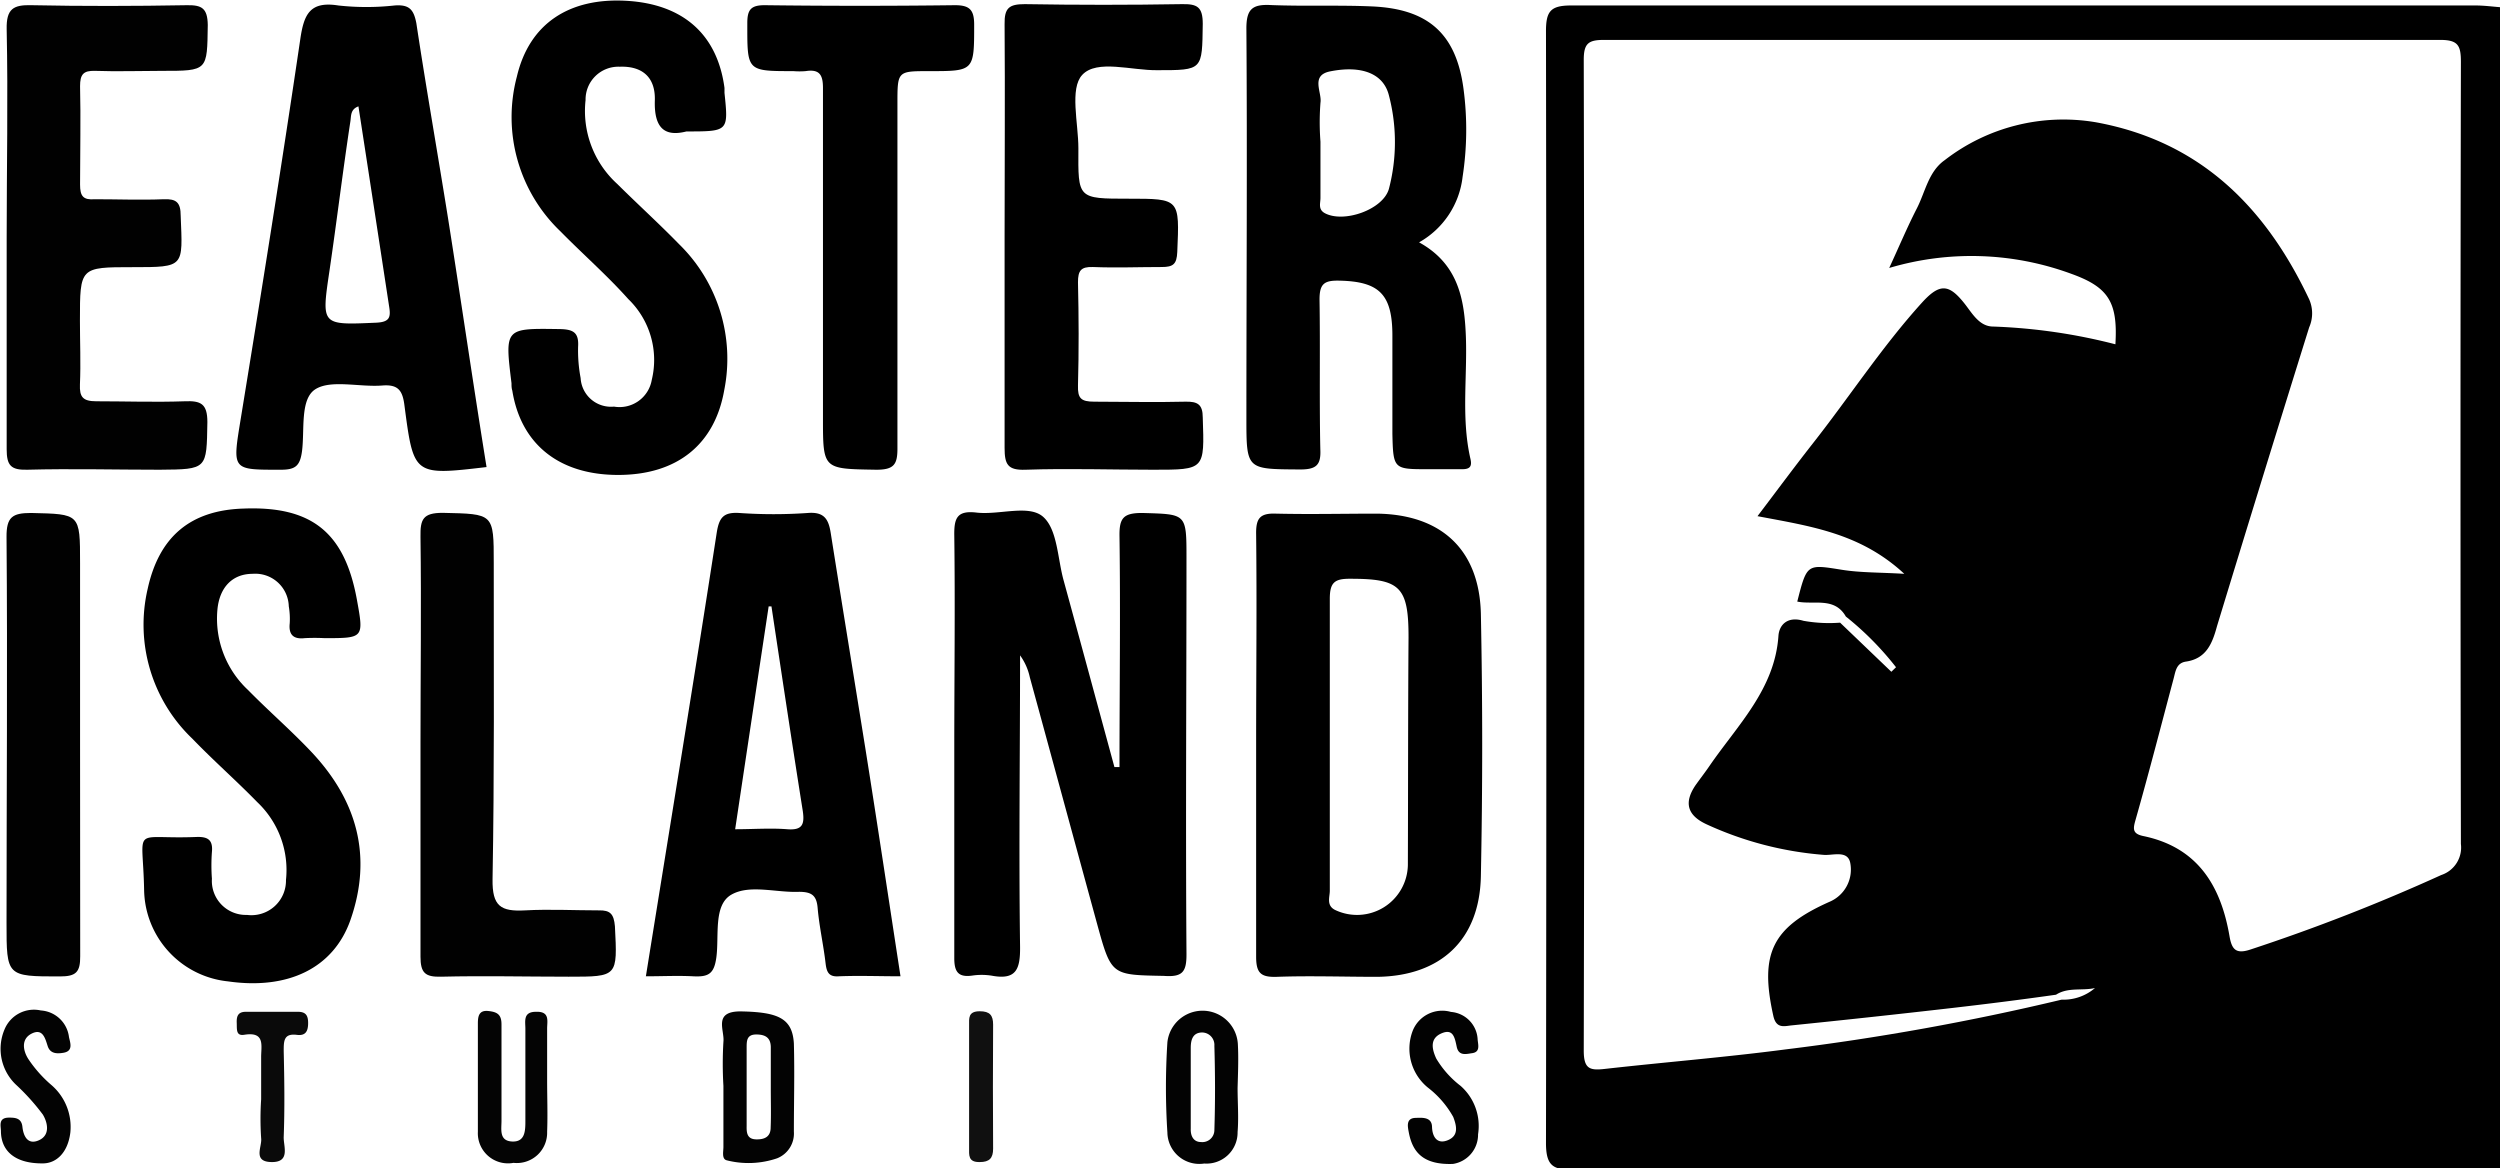 <?xml version="1.0" encoding="UTF-8"?> <svg xmlns="http://www.w3.org/2000/svg" viewBox="0 0 187.34 87.54"><defs><style>.cls-1{fill:#010101;}.cls-2{fill:#030303;}.cls-3{fill:#040404;}.cls-4{fill:#020202;}.cls-5{fill:#0a0a0a;}.cls-6{fill:#101010;}</style></defs><title>Asset 8</title><g id="Layer_2" data-name="Layer 2"><g id="Layer_1-2" data-name="Layer 1"><path d="M185.51.41q-33.88,0-67.78,0c-1.57,0-1.89.46-1.88,2q.06,41.63,0,83.25c0,1.75.57,2,2.07,2,11.24-.06,22.48,0,33.71,0l35.73.05V.54C186.73.49,186.12.41,185.51.41Zm-2.57,65.16a140.91,140.91,0,0,1-14.29,5.58c-1.1.37-1.41,0-1.58-1-.65-3.79-2.4-6.66-6.46-7.5-.86-.18-.76-.58-.57-1.25,1-3.52,1.91-7.05,2.85-10.58.14-.54.21-1.13.9-1.24,1.56-.22,2-1.39,2.35-2.68q3.41-11.19,6.9-22.37a2.6,2.6,0,0,0,0-2.1c-3.27-6.93-8.19-11.85-16-13.27A14.52,14.52,0,0,0,145.73,12c-1.21.85-1.45,2.36-2.08,3.6-.72,1.4-1.33,2.86-2.08,4.48a21.65,21.65,0,0,1,13.65.44c2.78,1,3.49,2.12,3.3,5.28a42.55,42.55,0,0,0-9.16-1.33c-1,0-1.53-.92-2.09-1.65-1.19-1.53-1.88-1.63-3.21-.18-3,3.3-5.46,7.09-8.23,10.61-1.35,1.72-2.65,3.48-4.13,5.43,4,.76,7.71,1.27,11,4.32-1.85-.11-3.27-.08-4.66-.3-2.64-.42-2.63-.48-3.36,2.38,1.25.26,2.79-.37,3.64,1.12A22.73,22.73,0,0,1,142.08,50l-.35.34-3.84-3.68a10.88,10.88,0,0,1-2.75-.14c-1.19-.36-1.81.3-1.87,1.12-.27,4-3.06,6.69-5.15,9.73-.34.5-.73,1-1.07,1.48-.87,1.29-.62,2.24.81,2.91a25.81,25.81,0,0,0,8.8,2.3c.69.06,1.84-.39,2,.66a2.62,2.62,0,0,1-1.57,2.86c-4.29,1.91-5.24,3.87-4.21,8.52.21,1,.81.8,1.36.74q6-.61,12-1.3c2.61-.3,5.22-.63,7.83-1,.9-.58,1.95-.28,2.92-.5a3.63,3.63,0,0,1-2.5.87,186.24,186.24,0,0,1-20.7,3.73c-4.5.59-9,.95-13.53,1.46-1.13.13-1.58,0-1.58-1.37q.08-37.12,0-74.25c0-1.24.36-1.49,1.53-1.49q31.32,0,62.65,0c1.36,0,1.55.44,1.55,1.66q-.06,29.3,0,58.59A2.17,2.17,0,0,1,182.94,65.57Z"></path><path d="M88.91,71.48c-.07-9.89,0-19.77,0-29.66,0-3.37,0-3.28-3.32-3.38-1.42,0-1.72.39-1.7,1.74.08,5.77,0,11.54,0,17.3l-.38,0c-1.27-4.67-2.53-9.33-3.81-14-.45-1.63-.46-3.8-1.53-4.75s-3.29-.12-5-.32c-1.46-.17-1.68.42-1.66,1.73.07,5.34,0,10.68,0,16s0,10.45,0,15.66c0,1,.28,1.45,1.32,1.31a4.83,4.83,0,0,1,1.47,0c1.85.35,2.16-.47,2.14-2.18-.1-7.27,0-14.54,0-21.82a4.36,4.36,0,0,1,.73,1.64c1.69,6.17,3.36,12.34,5.05,18.51,1.06,3.86,1.08,3.79,5,3.87C88.61,73.23,88.92,72.84,88.91,71.48Z"></path><path d="M98.94,33.67c-.08-3.74,0-7.49-.06-11.23,0-1.18.36-1.43,1.46-1.41,3,.06,4,1,4,4.12,0,2.45,0,4.91,0,7.36.06,2.65.1,2.65,2.66,2.65.86,0,1.72,0,2.58,0,.6,0,.73-.24.61-.77-.74-3.22-.17-6.48-.37-9.72-.15-2.6-.74-5-3.48-6.51a6.47,6.47,0,0,0,3.26-4.9,23.18,23.18,0,0,0,.07-6.6c-.55-4.14-2.65-6-6.88-6.18-2.51-.11-5,0-7.54-.1-1.43-.08-1.86.32-1.85,1.8.07,9.7,0,19.4,0,29.1,0,3.92,0,3.87,3.92,3.9C98.62,35.2,99,34.88,98.94,33.67Zm.73-28.32c2.35-.47,4,.15,4.41,1.8a13.84,13.84,0,0,1,0,7c-.44,1.57-3.4,2.59-4.81,1.82-.51-.28-.32-.74-.32-1.13,0-1.41,0-2.81,0-4.22a19,19,0,0,1,0-2.92C99.08,6.92,98.18,5.65,99.67,5.35Z"></path><path d="M103.2,38.49c-2.52,0-5,.06-7.56,0-1.23-.05-1.53.35-1.51,1.54.06,5.22,0,10.44,0,15.66s0,10.69,0,16c0,1.23.35,1.55,1.55,1.51,2.51-.09,5,0,7.55,0,4.73-.07,7.64-2.77,7.74-7.52q.2-9.84,0-19.71C110.85,41.18,108,38.56,103.2,38.49Zm2.3,26.33a3.81,3.81,0,0,1-5.45,3.37c-.69-.34-.39-1-.4-1.46,0-3.68,0-7.36,0-11s0-7.24,0-10.86c0-1.25.38-1.51,1.56-1.5,3.71,0,4.34.6,4.34,4.38C105.51,53.41,105.52,59.12,105.5,64.82Z"></path><path d="M36.46,35c-1-6.2-1.9-12.41-2.88-18.61-.78-4.89-1.64-9.76-2.38-14.65C31,.7,30.66.33,29.57.41a19.2,19.2,0,0,1-4.22,0c-2.15-.34-2.58.69-2.85,2.54-1.4,9.49-2.92,19-4.46,28.43-.63,3.88-.69,3.82,3,3.82,1.08,0,1.44-.27,1.59-1.38.21-1.61-.16-3.91,1-4.65s3.31-.15,5-.28c1.21-.1,1.54.37,1.68,1.51C31,35.64,31,35.64,36.46,35ZM28.21,24.18c-4.15.18-4.13.23-3.52-3.89.55-3.74,1-7.48,1.57-11.22.06-.41,0-.88.6-1.1q1.16,7.52,2.3,15C29.29,23.76,29.21,24.13,28.21,24.18Z"></path><path d="M62.25,39.93c-.16-1-.47-1.59-1.71-1.49a36.88,36.88,0,0,1-5.15,0c-1.17-.07-1.5.34-1.68,1.47C52,51,50.19,62,48.4,73.16c1.22,0,2.39-.06,3.54,0s1.57-.18,1.74-1.41c.22-1.63-.24-3.93,1.13-4.71s3.35-.14,5.06-.21c.92,0,1.32.24,1.4,1.2.12,1.4.44,2.79.6,4.19.08.64.25,1,1,.94,1.52-.06,3.05,0,4.61,0-.88-5.73-1.72-11.34-2.61-16.93C64,50.79,63.11,45.37,62.25,39.93ZM59,62.14c-1.27-.1-2.55,0-3.91,0,.85-5.67,1.68-11.19,2.51-16.7h.21c.77,5.12,1.54,10.24,2.35,15.35C60.3,61.77,60.13,62.23,59,62.14Z"></path><path d="M54.27,29.24a12,12,0,0,0-3.39-10.95c-1.5-1.54-3.11-3-4.62-4.5A7.39,7.39,0,0,1,43.88,7.5,2.46,2.46,0,0,1,46.44,5c1.66-.06,2.69.76,2.63,2.54-.06,2.09.76,2.72,2.37,2.31,3.15,0,3.15,0,2.85-2.89,0-.13,0-.25,0-.37-.53-4-3.09-6.29-7.36-6.53s-7.27,1.7-8.2,5.69A11.84,11.84,0,0,0,42,17.34c1.68,1.71,3.49,3.29,5.08,5.07a6.34,6.34,0,0,1,1.76,6.06,2.45,2.45,0,0,1-2.83,2,2.28,2.28,0,0,1-2.5-2.14A11.15,11.15,0,0,1,43.32,26c.07-1.08-.35-1.32-1.37-1.34-4.13-.06-4.13-.1-3.62,4.06,0,.18,0,.37.06.55.64,4,3.49,6.32,7.93,6.32S53.56,33.29,54.27,29.24Z"></path><path d="M22.84,47.82a14.59,14.59,0,0,1,1.48,0c2.95,0,2.95,0,2.42-2.91-.92-5-3.37-7-8.49-6.8-4,.12-6.33,2.13-7.18,6a11.81,11.81,0,0,0,3.35,11.25C16,57,17.69,58.48,19.28,60.11a7,7,0,0,1,2.15,5.83,2.59,2.59,0,0,1-2.92,2.62,2.55,2.55,0,0,1-2.63-2.71,13.62,13.62,0,0,1,0-2c.09-.93-.32-1.16-1.17-1.13-4.95.2-4-1-3.91,4a7,7,0,0,0,6.28,6.82c4.52.65,7.9-1,9.17-4.57,1.69-4.8.5-9-2.92-12.63-1.52-1.61-3.2-3.06-4.74-4.63a7.32,7.32,0,0,1-2.3-6C16.44,44,17.43,43,18.93,43a2.51,2.51,0,0,1,2.71,2.43,5.62,5.62,0,0,1,.07,1.29C21.62,47.57,22,47.92,22.84,47.82Z"></path><path class="cls-1" d="M15.54,31.63c0-1.38-.49-1.61-1.7-1.56-2.2.08-4.42,0-6.62,0-1,0-1.27-.31-1.23-1.26.07-1.59,0-3.19,0-4.79,0-4,0-4,3.94-4s3.76,0,3.61-3.85c0-1-.32-1.28-1.28-1.24-1.72.07-3.44,0-5.15,0C6.23,15,6,14.7,6,13.83c0-2.46.06-4.92,0-7.37,0-.88.24-1.18,1.13-1.15,1.66.06,3.32,0,5,0,3.46,0,3.39,0,3.44-3.44C15.55.61,15.12.37,14,.39,10.1.46,6.23.47,2.37.39,1,.35.47.66.5,2.18c.11,5.21,0,10.43,0,15.65s0,10.56,0,15.84c0,1.2.31,1.56,1.53,1.53,3.31-.09,6.63,0,9.94,0C15.55,35.17,15.48,35.17,15.54,31.63Z"></path><path d="M75.28,17.73c0,5.27,0,10.55,0,15.83,0,1.24.23,1.69,1.57,1.64,3.19-.11,6.38,0,9.57,0,3.88,0,3.84,0,3.71-3.91,0-1-.4-1.21-1.31-1.19-2.27.06-4.54,0-6.81,0-1,0-1.26-.24-1.23-1.22.07-2.57.06-5.15,0-7.73,0-.87.22-1.17,1.12-1.14,1.72.07,3.44,0,5.16,0,.86,0,1.12-.22,1.16-1.12.17-4,.21-4-3.64-4s-3.79,0-3.77-3.78c0-1.89-.67-4.47.29-5.5,1.1-1.18,3.69-.32,5.63-.35,3.42,0,3.35,0,3.4-3.47,0-1.27-.41-1.5-1.55-1.48q-5.89.1-11.78,0c-1.19,0-1.54.29-1.52,1.5C75.32,7.17,75.28,12.45,75.28,17.73Z"></path><path d="M73,1.85C73,.73,72.66.38,71.52.39c-4.72.06-9.46.06-14.18,0C56.27.38,56,.72,56,1.73c0,3.6-.07,3.6,3.45,3.6a5.64,5.64,0,0,0,.92,0c1.07-.17,1.31.31,1.3,1.32,0,4.48,0,9,0,13.45V31.33c0,3.87,0,3.8,4,3.87,1.33,0,1.59-.4,1.58-1.64,0-8.6,0-17.2,0-25.8,0-2.43,0-2.43,2.38-2.43C73,5.33,73,5.33,73,1.85Z"></path><path class="cls-1" d="M44.87,68.22c-1.84,0-3.69-.1-5.52,0s-2.47-.31-2.44-2.33C37.05,58,37,50.12,37,42.21c0-3.77,0-3.69-3.83-3.78-1.48,0-1.68.49-1.66,1.78.07,5.22,0,10.43,0,15.64s0,10.55,0,15.83c0,1.22.34,1.54,1.54,1.51,3.18-.08,6.37,0,9.56,0,3.7,0,3.66,0,3.47-3.78C46,68.49,45.73,68.2,44.87,68.22Z"></path><path class="cls-1" d="M6,55.65V42.2c0-3.74,0-3.67-3.67-3.76-1.41,0-1.85.31-1.84,1.8.08,9.64,0,19.28,0,28.93,0,4,0,4,4,4,1.2,0,1.53-.31,1.52-1.52C6,66.34,6,61,6,55.65Z"></path><path class="cls-2" d="M55.49,75.79c-2.07,0-1.18,1.41-1.28,2.28a27.93,27.93,0,0,0,0,3.3c0,1.52,0,3,0,4.58,0,.35-.14.9.25,1a6.64,6.64,0,0,0,3.77-.15,2,2,0,0,0,1.26-2c0-2.2.06-4.4,0-6.6C59.38,76.31,58.33,75.84,55.49,75.79Zm2.26,8.7c0,.68-.43.91-1.1.89s-.71-.5-.7-1c0-1.95,0-3.91,0-5.86,0-.52,0-1,.72-1s1.07.27,1.09.92c0,1,0,2.08,0,3.11S57.79,83.52,57.75,84.49Z"></path><path class="cls-2" d="M92.76,78.24a2.65,2.65,0,0,0-5.28-.14,52.74,52.74,0,0,0,0,6.77,2.39,2.39,0,0,0,2.76,2.32,2.33,2.33,0,0,0,2.5-2.36c.09-1.09,0-2.2,0-3.3h0C92.77,80.43,92.82,79.33,92.76,78.24ZM91,84.7a.9.9,0,0,1-1,.88c-.56,0-.79-.45-.77-1,0-1,0-2.08,0-3.12s0-2,0-2.93c0-.64.17-1.14.83-1.16a.93.93,0,0,1,.94,1C91.06,80.42,91.07,82.56,91,84.7Z"></path><path class="cls-3" d="M40.16,75.82c-1,0-.78.75-.79,1.31,0,2.27,0,4.54,0,6.82,0,.76,0,1.64-1,1.59s-.78-.94-.79-1.59c0-2.4,0-4.79,0-7.19,0-.73-.31-.93-1-1s-.77.4-.77.93c0,2.7,0,5.41,0,8.11a2.26,2.26,0,0,0,2.67,2.34A2.27,2.27,0,0,0,41,84.81c.05-1.29,0-2.58,0-3.87s0-2.58,0-3.87C41,76.51,41.22,75.78,40.16,75.82Z"></path><path class="cls-2" d="M2.38,77.45c.81-.4,1,.33,1.19.93s.72.59,1.19.51c.75-.13.5-.75.41-1.17a2.27,2.27,0,0,0-2.11-2A2.38,2.38,0,0,0,.34,77.14a3.71,3.71,0,0,0,.93,4.21,16.47,16.47,0,0,1,1.94,2.17c.34.56.59,1.52-.28,1.92s-1.18-.34-1.25-1-.54-.69-1-.69c-.82,0-.62.6-.61,1,0,1.51,1.07,2.45,3.14,2.43,1,0,1.87-.79,2.06-2.3a4.14,4.14,0,0,0-1.45-3.6,9.5,9.5,0,0,1-1.69-1.91C1.74,78.77,1.54,77.87,2.38,77.45Z"></path><path class="cls-4" d="M107.63,79.33c-.34-.73-.49-1.51.38-1.89s1,.28,1.15,1,.73.54,1.16.48c.61-.09.45-.6.41-1a2.17,2.17,0,0,0-2-2.09,2.38,2.38,0,0,0-2.87,1.42A3.76,3.76,0,0,0,107,81.5a7.17,7.17,0,0,1,1.9,2.2c.26.68.42,1.4-.4,1.74s-1.17-.27-1.19-1-.7-.69-1.2-.67c-.78,0-.62.66-.54,1.09.28,1.49,1.09,2.44,3.31,2.36A2.22,2.22,0,0,0,110.76,85a4,4,0,0,0-1.31-3.63A7.26,7.26,0,0,1,107.63,79.33Z"></path><path class="cls-5" d="M22.28,75.82c-1.28,0-2.57,0-3.86,0-.59,0-.7.34-.68.83s-.07,1,.58.89c1.58-.25,1.24.85,1.25,1.7,0,1.05,0,2.09,0,3.13a22,22,0,0,0,0,2.93c.08.63-.66,1.76.78,1.78s.88-1.2.91-1.89c.08-2.14.05-4.28,0-6.42,0-.77,0-1.35,1-1.22.65.08.83-.29.83-.89S22.89,75.81,22.28,75.82Z"></path><path class="cls-6" d="M74.42,76.78c0-.69-.24-1-1-1-.88,0-.8.52-.8,1.07V86c0,.56-.08,1.1.8,1.08.72,0,1-.29,1-1Q74.39,81.46,74.42,76.78Z"></path></g></g></svg> 